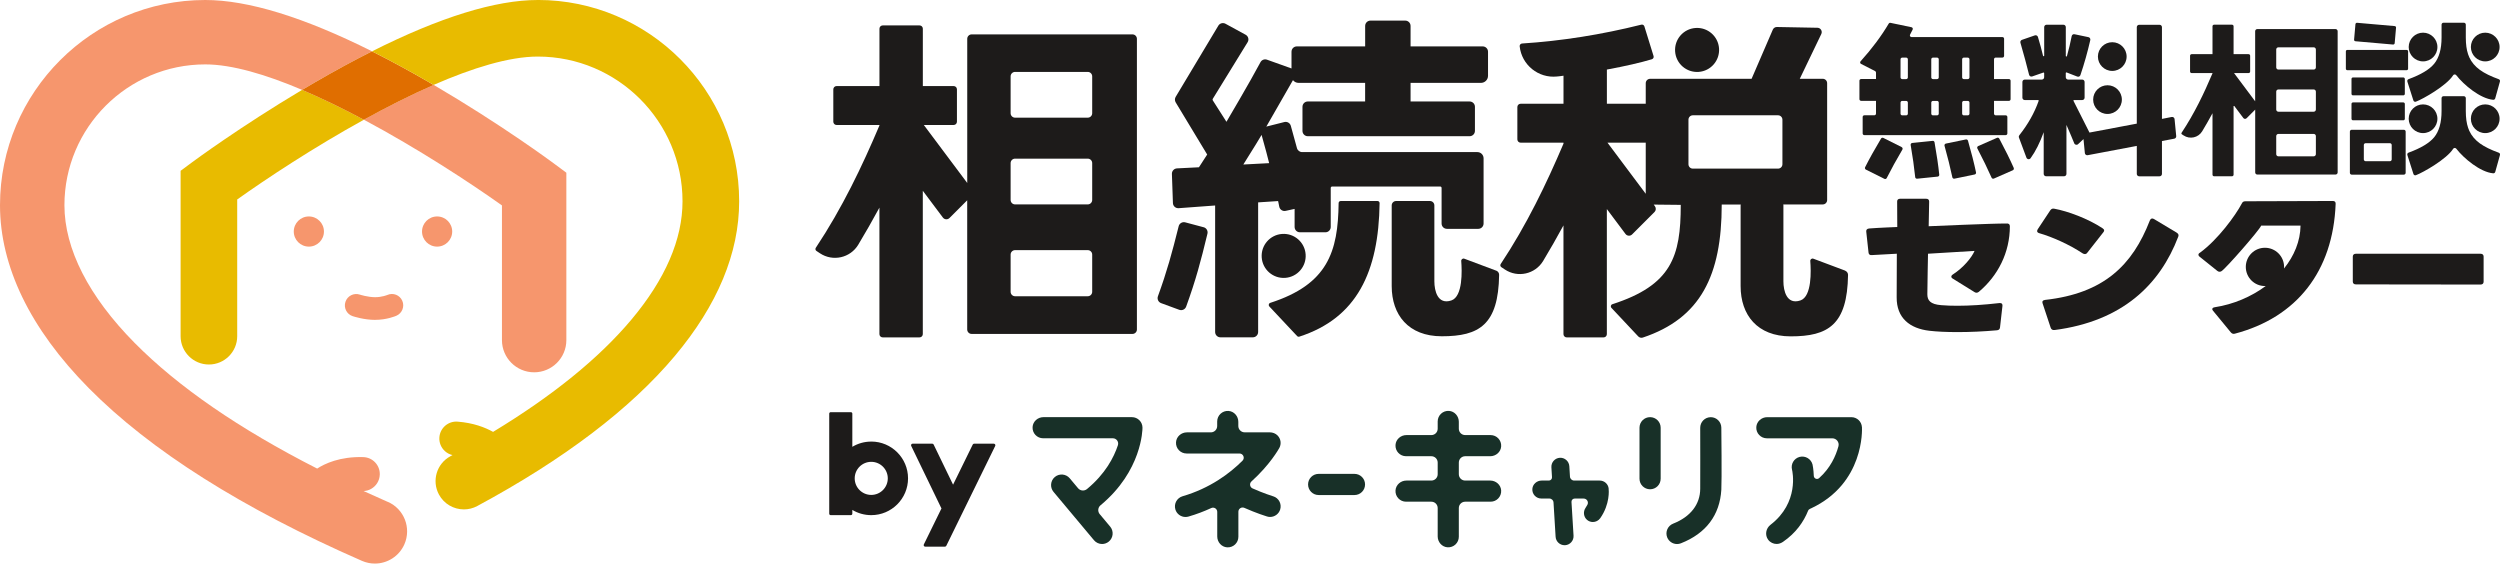 <?xml version="1.0" encoding="UTF-8"?>
<svg xmlns="http://www.w3.org/2000/svg" id="_レイヤー_2" data-name="レイヤー 2" viewBox="0 0 788.87 177.85">
  <defs>
    <style>
      .cls-1 {
        fill: #e06e00;
      }

      .cls-2 {
        fill: #1d1b1a;
      }

      .cls-3 {
        fill: #f6966d;
      }

      .cls-4 {
        fill: #183028;
      }

      .cls-5 {
        fill: #e8bb00;
      }
    </style>
  </defs>
  <g id="_レイヤー_1-2" data-name="レイヤー 1">
    <g>
      <g>
        <g>
          <path class="cls-2" d="M598.49,93.8l.05-13.74-7.85.43c-.62.09-1.03-.19-1.08-.8l-.72-6.6c-.05-.57.21-.9.87-.99,2.88-.24,8.92-.47,8.92-.47l-.04-8.07c0-.57.36-.85.97-.85h8.16c.67,0,.97.33.97.9l-.15,7.78s20.73-.92,24.54-.86c.67-.09,1.08.24,1.08.85,0,8.35-3.8,15.67-9.8,20.71-.26.19-.46.28-.72.28-.21,0-.41-.05-.62-.19l-6.92-4.29c-.31-.19-.41-.38-.41-.61s.15-.47.46-.66c3.44-2.22,6-5.42,6.87-7.45l-14.69.89s-.21,10.53-.21,12.79c0,1.93.92,3.16,4.36,3.44,1.64.14,3.33.19,5.13.19,3.9,0,8.26-.28,13.23-.85h.21c.51,0,.77.24.77.71v.19l-.77,6.79c-.05.52-.36.85-.97.9-4.21.38-8.51.57-12.41.57-3.49,0-6.57-.14-8.92-.42-6.1-.71-10.36-3.96-10.31-10.57Z"></path>
          <g>
            <path class="cls-2" d="M657.91,80.19c.27-.03.53-.16.72-.43l5.07-6.46c.19-.22.28-.43.26-.63-.03-.25-.21-.43-.51-.65-4.63-3.05-10.93-5.37-15.21-6.16-.61-.13-.97.06-1.3.54l-3.93,5.93c-.13.27-.22.47-.2.62.03.3.27.52.67.63,4.05,1.16,9.48,3.57,13.7,6.37.29.17.52.24.73.22Z"></path>
            <path class="cls-2" d="M686.87,73.42l-7.14-4.28c-.22-.1-.38-.2-.6-.2-.32,0-.59.25-.76.65-5.47,14.09-14.51,22.99-33.02,25.04-.76.1-1.03.5-.81,1.1l2.54,7.66c.16.55.65.85,1.25.75,21.38-2.79,33.23-14.29,39.02-29.47.22-.55,0-.95-.49-1.24Z"></path>
          </g>
          <path class="cls-2" d="M742.42,88.85v-7.88c0-.57.36-.9.97-.9h39.34c.62,0,.97.33.97.9v7.92c0,.57-.36.9-.97.9l-39.34-.05c-.62,0-.97-.33-.97-.9Z"></path>
          <path class="cls-2" d="M736.07,63.42l-27.54.09c-.62,0-.92.24-1.13.71-1.99,3.76-7.51,11.36-13.18,15.5-.36.19-.51.42-.51.66,0,.19.1.42.36.61l5.59,4.48c.21.19.46.28.72.28.21,0,.41-.05.62-.19,1.33-.8,11.85-12.81,12.52-14.37h12.41c-.06,4.9-2.01,9.56-5.22,13.55.01-.17.03-.34.03-.52,0-3.33-2.7-6.04-6.04-6.04s-6.04,2.7-6.04,6.04,2.7,6.04,6.04,6.04c.08,0,.16,0,.25-.01-4.56,3.38-10.17,5.79-16.1,6.7-.51.09-.77.28-.77.61,0,.14.1.33.26.52l5.59,6.79c.36.42.77.57,1.28.42,19.53-5.15,30.98-19.68,31.8-40.94.05-.61-.26-.94-.92-.94Z"></path>
        </g>
        <g>
          <path class="cls-4" d="M347.02,162.25c-.71-.85-.6-2.12.26-2.82,13.07-10.83,13.23-23.88,13.23-24.46,0-1.84-1.49-3.34-3.34-3.34h-27.9c-1.78,0-3.33,1.34-3.44,3.11-.13,1.94,1.41,3.56,3.33,3.56h22.01c1.14,0,1.94,1.12,1.58,2.2-1.26,3.81-3.96,9.03-9.75,13.82-.85.7-2.11.59-2.82-.26l-2.62-3.13c-1.18-1.41-3.29-1.6-4.7-.42-1.41,1.18-1.6,3.29-.42,4.7l12.76,15.25c.66.79,1.61,1.2,2.56,1.2.76,0,1.51-.26,2.14-.78,1.41-1.18,1.6-3.29.42-4.7l-3.29-3.93Z"></path>
          <path class="cls-4" d="M401.73,156.6s-3.02-.93-6.48-2.48c-.88-.39-1.07-1.56-.35-2.21,5.85-5.28,8.59-10.2,8.79-10.56.69-1.26.5-2.85-.55-3.93-.64-.66-1.56-1-2.48-1h-7.91c-1.11,0-2-.9-2-2v-1.31c0-1.78-1.34-3.33-3.11-3.44-1.94-.13-3.56,1.41-3.56,3.33v1.43c0,1.11-.9,2-2,2h-7.55c-1.78,0-3.33,1.34-3.44,3.11-.13,1.94,1.41,3.56,3.33,3.56h16.7c1.19,0,1.79,1.44.94,2.28-4.02,4.01-10.23,8.68-18.91,11.21-1.77.52-2.78,2.37-2.27,4.14.42,1.46,1.76,2.4,3.2,2.4.31,0,.62-.04.94-.13,2.59-.75,4.98-1.67,7.19-2.69.88-.41,1.89.24,1.89,1.21v7.75c0,1.78,1.34,3.33,3.11,3.44,1.94.13,3.56-1.41,3.56-3.33v-7.91c0-.97,1-1.61,1.88-1.22,3.78,1.68,6.94,2.66,7.15,2.72.32.1.65.15.97.15,1.43,0,2.75-.93,3.19-2.36.54-1.76-.45-3.63-2.21-4.16Z"></path>
          <path class="cls-4" d="M427.4,156.21h-11.3c-1.84,0-3.34-1.49-3.34-3.34s1.49-3.34,3.34-3.34h11.3c1.84,0,3.34,1.49,3.34,3.34s-1.49,3.34-3.34,3.34Z"></path>
          <path class="cls-4" d="M470.24,151.64h-7.91c-1.11,0-2-.9-2-2v-3.68c0-1.11.9-2,2-2h7.92c1.78,0,3.33-1.34,3.44-3.11.13-1.94-1.41-3.56-3.33-3.56h-8.03c-1.11,0-2-.9-2-2v-2.19c0-1.78-1.34-3.33-3.11-3.44-1.94-.13-3.56,1.41-3.56,3.33v2.3c0,1.11-.9,2-2,2h-7.87c-1.78,0-3.33,1.34-3.44,3.11-.13,1.94,1.41,3.56,3.33,3.56h7.98c1.11,0,2,.9,2,2v3.68c0,1.11-.9,2-2,2h-7.87c-1.78,0-3.33,1.34-3.44,3.11-.13,1.94,1.41,3.56,3.33,3.56h7.98c1.11,0,2,.9,2,2v8.95c0,1.78,1.34,3.33,3.11,3.44,1.94.13,3.56-1.41,3.56-3.33v-9.06c0-1.11.9-2,2-2h8.03c1.92,0,3.45-1.62,3.33-3.56-.11-1.77-1.67-3.11-3.44-3.11Z"></path>
          <path class="cls-4" d="M507.61,154.14c-.17-1.43-1.38-2.5-2.82-2.5h-8.06c-.71,0-1.29-.55-1.33-1.25l-.2-3.28c-.1-1.56-1.45-2.75-3-2.66-1.56.1-2.75,1.44-2.66,3l.19,3.13c.04.58-.42,1.06-1,1.06h-2.27c-1.51,0-2.83,1.14-2.93,2.65-.11,1.65,1.2,3.02,2.83,3.02h2.52c.71,0,1.29.55,1.33,1.25l.66,10.82c.09,1.5,1.34,2.66,2.83,2.66.06,0,.12,0,.17,0,1.56-.1,2.75-1.44,2.66-3l-.65-10.66c-.04-.58.42-1.06,1-1.06h2.85c1.01,0,1.65,1.08,1.17,1.97-.16.31-.35.62-.57.94-.83,1.2-.65,2.89.48,3.83.54.45,1.18.66,1.82.66.89,0,1.77-.42,2.33-1.21,3.12-4.46,2.7-8.88,2.64-9.37Z"></path>
          <path class="cls-4" d="M520.68,131.63c-1.84,0-3.34,1.49-3.34,3.34v16.08c0,1.84,1.49,3.34,3.34,3.34s3.34-1.49,3.34-3.34v-16.08c0-1.84-1.49-3.34-3.34-3.34Z"></path>
          <path class="cls-4" d="M543.16,134.94c-.02-1.83-1.51-3.3-3.33-3.3-.01,0-.02,0-.03,0-1.84.02-3.32,1.53-3.3,3.37.04,4.54,0,16.82,0,19.19,0,4.89-3.03,8.87-8.54,11.03-1.71.67-2.56,2.61-1.89,4.32.52,1.31,1.77,2.12,3.11,2.12.41,0,.82-.07,1.22-.23,8-3.14,12.28-8.97,12.76-16.88.18-3.05.01-18.93,0-19.61Z"></path>
          <path class="cls-4" d="M587.53,134.79c-.1-1.77-1.56-3.15-3.33-3.15h-26.56c-1.78,0-3.33,1.34-3.44,3.11-.13,1.94,1.41,3.56,3.33,3.56h20.65c1.31,0,2.28,1.24,1.94,2.51-.83,3.07-2.55,6.87-6.1,10.05-.63.57-1.64.15-1.68-.71-.08-2.05-.35-3.41-.4-3.59-.47-1.78-2.29-2.85-4.08-2.39-1.78.47-2.85,2.28-2.38,4.07.12.46,2.34,10.34-6.81,17.36-1.46,1.12-1.83,3.24-.72,4.71.65.87,1.66,1.33,2.67,1.33.69,0,1.37-.24,1.98-.65,4.1-2.8,6.53-6.33,7.94-9.83.12-.31.38-.53.69-.65.08-.03.16-.06.24-.1,16.84-7.88,16.11-24.91,16.07-25.64Z"></path>
        </g>
        <g>
          <path class="cls-2" d="M313.6,140h-6.21c-.19,0-.36.11-.44.27l-6.21,12.67-6.13-12.66c-.08-.17-.25-.28-.44-.28h-6.2c-.36,0-.6.38-.44.71l9.47,19.58s.05.09.09.12l-5.58,11.39c-.16.32.08.7.44.7h6.21c.19,0,.36-.11.44-.27l15.44-31.52c.16-.32-.08-.7-.44-.7Z"></path>
          <path class="cls-2" d="M274.92,139.34c-2.18,0-4.22.6-5.97,1.65v-10.47c0-.26-.21-.46-.46-.46h-6.37c-.26,0-.46.21-.46.46v31.57c0,.26.21.46.46.46h6.37c.26,0,.46-.21.46-.46v-1.19c1.74,1.05,3.79,1.65,5.97,1.65,6.41,0,11.61-5.2,11.61-11.61s-5.2-11.61-11.61-11.61ZM274.92,156.17c-2.88,0-5.22-2.34-5.22-5.22s2.34-5.22,5.22-5.22,5.22,2.34,5.22,5.22-2.34,5.22-5.22,5.22Z"></path>
        </g>
        <g>
          <g>
            <path class="cls-2" d="M472.14,85.41l-10.08-3.78c-.49-.18-1.01.2-.97.73.24,3.04.55,11.22-3.13,12.45-4.29,1.43-5.35-3.02-5.35-6.04v-23.95c0-.77-.62-1.39-1.39-1.39h-10.68c-.77,0-1.39.62-1.39,1.39v25.45c0,9.05,5.24,15.84,15.8,15.84,11.83,0,17.86-3.62,18.1-19.39,0-.58-.36-1.11-.9-1.32Z"></path>
            <path class="cls-2" d="M403.68,65.27c.2.9,1.1,1.47,2,1.27l2.83-.62v5.7c0,.93.75,1.68,1.68,1.68h8.04c.93,0,1.68-.75,1.68-1.68v-12.31c0-.25.2-.46.46-.46h34.07c.25,0,.45.2.45.45v11.23c0,.93.75,1.68,1.68,1.68h9.89c.93,0,1.68-.75,1.68-1.68v-20.57c0-1.09-.88-1.97-1.97-1.97h-55.29c-.76,0-1.43-.51-1.63-1.25-.59-2.22-1.24-4.57-1.94-7.05-.25-.88-1.15-1.4-2.04-1.18l-5.69,1.44,8.41-14.66c.41.52,1.04.86,1.75.86h21.02v5.87h-18.09c-.93,0-1.68.75-1.68,1.68v7.6c0,.93.75,1.68,1.68,1.68h51.06c.93,0,1.68-.75,1.68-1.68v-7.6c0-.93-.75-1.68-1.68-1.68h-18.63v-5.87h22.21c1.23,0,2.23-1,2.23-2.23v-7.6c0-.93-.75-1.68-1.68-1.68h-22.76v-6.46c0-.93-.75-1.68-1.68-1.68h-10.97c-.93,0-1.68.75-1.68,1.68v6.46h-21.56c-.93,0-1.68.75-1.68,1.68v5.28l-7.74-2.77c-.79-.28-1.66.06-2.05.79-3.18,6.01-10.74,18.81-10.74,18.81l-4.31-6.76c-.1-.15-.1-.34,0-.49l10.99-17.86c.51-.82.22-1.9-.63-2.36l-6.36-3.47c-.79-.43-1.79-.16-2.25.61l-13.46,22.46c-.32.53-.32,1.2,0,1.74l9.94,16.46s-.72,1.11-1.3,2.01c-.58.91-1.02,1.58-1.3,2.01l-6.93.35c-.92.05-1.63.82-1.6,1.74l.32,9.2c.03.96.85,1.69,1.81,1.62l11.51-.85v39.92c0,.93.75,1.68,1.68,1.68h10.21c.93,0,1.68-.75,1.68-1.68v-40.9l6.3-.43c.07.43.2,1.05.38,1.85ZM392.33,51.91c3.4-5.43,5.32-8.54,5.76-9.34,1.16,4.13,1.96,7.1,2.39,8.91l-8.15.43Z"></path>
            <path class="cls-2" d="M379.81,71.71l-5.81-1.55c-.91-.24-1.84.31-2.07,1.22-2.12,8.48-3.65,14.13-6.55,22.11-.32.87.13,1.84,1,2.16l5.74,2.11c.88.32,1.85-.13,2.17-1.01,3.03-8.34,4.61-14.26,6.72-23.02.21-.89-.32-1.79-1.2-2.03Z"></path>
            <path class="cls-2" d="M434.68,63.43h-11.63c-.36,0-.65.29-.65.65-.18,15.43-3.46,25.65-21.58,31.49-.48.16-.63.76-.29,1.13l8.78,9.35c.17.18.44.25.68.18,18.14-5.86,25.05-20.4,25.34-42.14,0-.36-.29-.66-.65-.66Z"></path>
            <path class="cls-2" d="M405.55,87.68c3.83-.27,6.71-3.59,6.44-7.42-.27-3.83-3.59-6.71-7.42-6.44-3.83.27-6.71,3.59-6.44,7.42.27,3.83,3.59,6.71,7.42,6.44Z"></path>
          </g>
          <g>
            <path class="cls-2" d="M582.28,85.41l-10.08-3.78c-.49-.18-1.01.2-.97.73.24,3.04.55,11.22-3.13,12.45-4.29,1.43-5.35-3.02-5.35-6.04v-23.95c0-.11-.01-.21-.04-.31h12.45c.77,0,1.39-.62,1.39-1.39V26.25c0-.77-.62-1.39-1.39-1.39h-7.24l6.79-14.13c.43-.9-.21-1.95-1.21-1.97l-12.8-.24c-.56-.01-1.07.32-1.29.83l-6.7,15.52h-32.01c-.77,0-1.39.62-1.39,1.39v6.48h-12.26v-10.79c5.85-1.08,10.58-2.17,14.19-3.25.43-.13.67-.58.54-1.01l-2.9-9.37c-.13-.41-.55-.64-.96-.54-12.58,3.15-25.13,5.14-37.64,5.95-.46.03-.79.43-.75.88h0c.63,5.88,5.9,10.14,11.78,9.53.17-.02.33-.03.5-.05l.47-.05,1.08-.15v8.85h-13.53c-.57,0-1.03.46-1.03,1.03v10.22c0,.57.46,1.03,1.03,1.03h13.53v.31c-5.41,12.7-11.6,25.61-19.82,37.99-.21.32-.13.75.19.97l1.12.75c4.07,2.71,9.57,1.48,12.09-2.7,2.18-3.62,4.32-7.36,6.41-11.21v34.31c0,.57.46,1.03,1.03,1.03h11.63c.57,0,1.03-.46,1.03-1.03v-39.47l5.88,7.85c.51.68,1.5.75,2.09.15l7.07-7.07c.49-.49.54-1.26.13-1.82l-.39-.52,8.54.09c0,16.3-2.91,25.32-21.59,31.35-.48.16-.64.77-.29,1.14l8.46,9.01c.37.39.94.54,1.45.37,18.21-6.07,24.9-19.58,24.9-41.98h6c-.02.1-.04.2-.04.31v25.45c0,9.05,5.24,15.84,15.8,15.84,11.83,0,17.86-3.62,18.1-19.39,0-.58-.36-1.11-.9-1.32ZM507.23,45.01h12.08v16.14l-12.08-16.14ZM534.18,53.21c-.77,0-1.39-.62-1.39-1.39v-14.05c0-.77.62-1.39,1.39-1.39h26.87c.77,0,1.39.62,1.39,1.39v14.05c0,.77-.62,1.39-1.39,1.39h-26.87Z"></path>
            <path class="cls-2" d="M536,22.69c3.83-.27,6.71-3.59,6.44-7.42-.27-3.83-3.59-6.71-7.42-6.44-3.83.27-6.71,3.59-6.44,7.42.27,3.83,3.59,6.71,7.42,6.44Z"></path>
          </g>
          <path class="cls-2" d="M357.36,10.85h-50.75c-.77,0-1.4.63-1.4,1.4v45.49l-13.7-18.3h9.42c.57,0,1.03-.46,1.03-1.03v-10.22c0-.57-.46-1.03-1.03-1.03h-9.73V9.05c0-.57-.46-1.03-1.03-1.03h-11.63c-.57,0-1.03.46-1.03,1.03v18.11h-13.53c-.57,0-1.03.46-1.03,1.03v10.22c0,.57.46,1.03,1.03,1.03h13.53v.14c-5.47,12.9-11.73,26.04-20.09,38.62-.21.32-.13.75.19.97l1.12.75c4.07,2.71,9.57,1.48,12.09-2.7,2.27-3.77,4.5-7.68,6.68-11.7v39.91c0,.57.46,1.03,1.03,1.03h11.63c.57,0,1.03-.46,1.03-1.03v-45.23l6.33,8.44c.51.68,1.5.75,2.09.15l5.59-5.59v40.77c0,.77.63,1.4,1.4,1.4h50.75c.77,0,1.4-.63,1.4-1.4V12.25c0-.77-.63-1.4-1.4-1.4ZM344.64,92.07c0,.78-.63,1.41-1.41,1.41h-22.93c-.77,0-1.4-.63-1.4-1.4v-11.75c0-.77.63-1.4,1.4-1.4h22.94c.77,0,1.4.63,1.4,1.4v11.74ZM344.64,63.1c0,.77-.63,1.4-1.4,1.4h-22.94c-.77,0-1.4-.63-1.4-1.4v-11.64c0-.77.63-1.4,1.4-1.4h22.94c.77,0,1.4.63,1.4,1.4v11.64ZM344.64,35.73c0,.77-.63,1.4-1.4,1.4h-22.94c-.77,0-1.4-.63-1.4-1.4v-11.64c0-.77.63-1.4,1.4-1.4h22.94c.77,0,1.4.63,1.4,1.4v11.64Z"></path>
        </g>
        <g>
          <g>
            <path class="cls-2" d="M759.87,21.69v-5.48c0-.26-.21-.46-.46-.46h-18.72c-.26,0-.46.21-.46.46v5.48c0,.26.21.46.46.46h18.72c.26,0,.46-.21.46-.46Z"></path>
            <rect class="cls-2" x="746.52" y="4.2" width="5.85" height="12.86" rx=".46" ry=".46" transform="translate(673.54 756.29) rotate(-85)"></rect>
            <path class="cls-2" d="M742.48,24.44h15.89c.26,0,.47.21.47.47v4.71c0,.26-.21.47-.47.47h-15.89c-.26,0-.47-.21-.47-.47v-4.71c0-.26.21-.47.47-.47Z"></path>
            <rect class="cls-2" x="742.01" y="32.32" width="16.83" height="5.64" rx=".46" ry=".46"></rect>
            <path class="cls-2" d="M758.53,40.95h-16.46c-.31,0-.57.26-.57.57v13.02c0,.31.26.57.57.57h16.46c.31,0,.57-.26.57-.57v-13.02c0-.31-.26-.57-.57-.57ZM754.7,50.3c0,.31-.26.57-.57.57h-7.66c-.31,0-.57-.26-.57-.57v-4.55c0-.31.26-.57.57-.57h7.66c.31,0,.57.26.57.57v4.55Z"></path>
            <path class="cls-2" d="M759.63,25.72l1.91,5.98c.1.33.46.51.78.39,2.31-.86,9.74-5.11,11.76-8.33.22-.36.74-.36.99-.03,2.33,3.02,7.56,7.4,11.64,7.76.29.03.57-.16.65-.44l1.49-5.33c.09-.31-.08-.63-.38-.73-2.51-.9-4.49-1.88-5.93-2.92-1.53-1.11-2.66-2.44-3.37-4,0-.02-.01-.03-.02-.05l-.35-.9c-.48-1.4-.72-3.16-.72-5.28v-4.06c0-.33-.27-.61-.61-.61h-6.43c-.33,0-.61.27-.61.61v4.06c0,3.63-.78,6.39-2.33,8.28-1.49,1.81-4.18,3.43-8.09,4.86-.31.11-.47.44-.37.75Z"></path>
            <path class="cls-2" d="M788.47,48.18c-2.51-.9-4.49-1.88-5.93-2.92-1.53-1.11-2.66-2.44-3.37-4,0-.02-.01-.03-.02-.05l-.35-.9c-.48-1.4-.72-3.16-.72-5.28v-4.06c0-.33-.27-.61-.61-.61h-6.43c-.33,0-.61.27-.61.61v4.06c0,3.63-.78,6.39-2.33,8.28-1.49,1.81-4.18,3.43-8.09,4.86-.31.11-.47.44-.37.75l1.91,5.98c.1.33.46.51.78.39,2.31-.86,9.74-5.11,11.76-8.33.22-.36.74-.36.99-.03,2.33,3.02,7.56,7.4,11.64,7.76.29.03.57-.16.65-.44l1.49-5.33c.09-.31-.08-.63-.38-.73Z"></path>
            <circle class="cls-2" cx="764.59" cy="14.84" r="4.53"></circle>
            <circle class="cls-2" cx="784.21" cy="14.84" r="4.53"></circle>
            <circle class="cls-2" cx="764.59" cy="37.47" r="4.53"></circle>
            <circle class="cls-2" cx="784.21" cy="37.47" r="4.53"></circle>
          </g>
          <g>
            <path class="cls-2" d="M686.7,42.94l-.52-5.36c-.04-.44-.46-.75-.9-.67l-3.08.61V8.57c0-.42-.34-.75-.75-.75h-6.44c-.42,0-.75.34-.75.75v30.44l-14.93,2.82c-1.5-3.04-3.18-6.37-5.04-9.99-.06-.12.02-.27.16-.27h2.59c.42,0,.75-.34.75-.75v-4.96c0-.42-.34-.75-.75-.75h-4.44c-.42,0-.75-.34-.75-.75v-1.34c0-.13.13-.22.25-.17l3.38,1.31c.4.16.85-.05.99-.46,1.21-3.57,2.25-7.26,3.12-11.07.09-.41-.17-.82-.58-.91l-4.4-.92c-.41-.09-.81.18-.89.59-.39,2.02-.89,4.13-1.5,6.31-.06.2-.36.16-.36-.05v-9.1c0-.42-.34-.75-.75-.75h-5.32c-.42,0-.75.34-.75.75v9.01c0,.22-.31.25-.36.04-.48-1.99-1.02-3.98-1.62-5.95-.12-.41-.57-.63-.97-.49l-4.07,1.41c-.38.13-.59.54-.48.92,1.08,3.73,1.99,7.09,2.73,10.1.11.43.56.68.98.53l3.54-1.23c.12-.04.24.05.24.17v1.3c0,.42-.34.75-.75.75h-5.37c-.42,0-.75.34-.75.75v4.96c0,.42.34.75.75.75h4.22c.13,0,.22.13.17.24-1.33,3.79-3.37,7.41-6.11,10.86-.16.21-.21.48-.12.73l2.36,6.34c.21.56.96.67,1.31.19,1.56-2.15,2.94-4.89,4.14-8.21v13.15c0,.42.34.75.75.75h5.68c.42,0,.75-.34.75-.75v-15.46c.34.75.83,1.88,1.46,3.39.4.95.73,1.75,1,2.42.2.49.83.63,1.21.27l1.71-1.6.43,4.41c.04.44.45.75.89.67l15.5-2.93v8.84c0,.42.34.75.75.75h6.44c.42,0,.75-.34.75-.75v-10.38l3.89-.74c.38-.07.65-.43.61-.81Z"></path>
            <circle class="cls-2" cx="666.52" cy="17.85" r="4.53"></circle>
            <circle class="cls-2" cx="665.02" cy="31.43" r="4.53"></circle>
          </g>
          <g>
            <path class="cls-2" d="M633.42,42.12v-5.2c0-.29-.24-.53-.53-.53h-3.15c-.29,0-.53-.24-.53-.53v-4.03h4.7c.29,0,.53-.24.53-.53v-5.82c0-.29-.24-.53-.53-.53h-4.7v-6.25c0-.29.24-.53.53-.53h2.12c.29,0,.53-.24.53-.53v-5.41c0-.29-.23-.53-.52-.53h-28.69c-.4,0-.65-.42-.46-.78.26-.48.53-1.01.81-1.58.15-.31-.03-.68-.37-.75l-6.62-1.38c-.22-.05-.44.05-.56.25-2.36,3.99-5.33,7.95-8.88,11.89-.23.26-.16.67.15.82l4.43,2.26c.18.09.29.27.29.47v2.04h-4.7c-.29,0-.53.24-.53.53v5.82c0,.29.24.53.53.53h4.7v4.03c0,.29-.24.53-.53.53h-3.15c-.29,0-.53.24-.53.53v5.2c0,.29.24.53.53.53h44.6c.29,0,.53-.24.53-.53ZM602.02,35.87c0,.29-.24.53-.53.53h-1.25c-.29,0-.53-.24-.53-.53v-3.5c0-.29.24-.53.53-.53h1.25c.29,0,.53.24.53.53v3.5ZM602.02,24.43c0,.29-.24.53-.53.53h-1.25c-.29,0-.53-.24-.53-.53v-5.72c0-.29.24-.53.53-.53h1.25c.29,0,.53.24.53.53v5.72ZM611.77,35.87c0,.29-.24.53-.53.53h-1.3c-.29,0-.53-.24-.53-.53v-3.5c0-.29.24-.53.53-.53h1.3c.29,0,.53.24.53.53v3.5ZM611.77,24.43c0,.29-.24.53-.53.53h-1.3c-.29,0-.53-.24-.53-.53v-5.72c0-.29.24-.53.53-.53h1.3c.29,0,.53.24.53.53v5.72ZM621.46,35.87c0,.29-.24.53-.53.53h-1.25c-.29,0-.53-.24-.53-.53v-3.5c0-.29.24-.53.53-.53h1.25c.29,0,.53.24.53.53v3.5ZM621.46,24.43c0,.29-.24.53-.53.53h-1.25c-.29,0-.53-.24-.53-.53v-5.72c0-.29.24-.53.53-.53h1.25c.29,0,.53.24.53.53v5.72Z"></path>
            <path class="cls-2" d="M609.83,44.45l-6.43.66c-.32.03-.55.33-.49.65.63,3.66,1.11,7.04,1.43,10.14.03.31.3.52.61.49l6.48-.66c.31-.03.53-.3.5-.61-.3-2.9-.8-6.31-1.49-10.22-.05-.29-.32-.49-.61-.46Z"></path>
            <path class="cls-2" d="M600.06,46.41l-5.78-2.89c-.26-.13-.58-.04-.73.22-2.03,3.41-3.71,6.42-5.02,9.03-.14.28-.02.61.25.75l5.83,2.91c.27.14.61.03.74-.24,1.41-2.79,3.05-5.78,4.94-8.98.16-.28.06-.64-.23-.78Z"></path>
            <path class="cls-2" d="M620.99,44.4c-.08-.28-.37-.46-.65-.4l-6.33,1.31c-.32.07-.51.39-.42.7,1,3.57,1.82,6.89,2.47,9.94.06.3.36.49.66.43l6.38-1.32c.3-.06.5-.36.43-.66-.6-2.86-1.44-6.19-2.54-10.01Z"></path>
            <path class="cls-2" d="M635.44,53c-1.18-2.67-2.7-5.76-4.57-9.26-.14-.26-.45-.37-.72-.25l-5.92,2.6c-.3.13-.42.49-.27.77,1.72,3.29,3.22,6.36,4.48,9.21.12.28.45.4.73.28l5.97-2.62c.28-.12.41-.45.29-.73Z"></path>
          </g>
          <path class="cls-2" d="M736.95,9.17h-24.66c-.38,0-.68.31-.68.68v22.11l-6.66-8.9h4.58c.28,0,.5-.22.5-.5v-4.97c0-.28-.22-.5-.5-.5h-4.73v-8.8c0-.28-.22-.5-.5-.5h-5.65c-.28,0-.5.22-.5.5v8.8h-6.58c-.28,0-.5.22-.5.5v4.97c0,.28.22.5.5.5h6.58v.07c-2.66,6.27-5.7,12.66-9.76,18.77-.1.16-.06.37.09.47l.54.36c1.98,1.32,4.65.72,5.88-1.31,1.1-1.83,2.19-3.73,3.25-5.69v19.39c0,.28.22.5.5.5h5.65c.28,0,.5-.22.5-.5v-21.98l3.08,4.1c.25.33.73.36,1.02.07l2.72-2.72v19.81c0,.38.31.68.68.68h24.66c.38,0,.68-.31.68-.68V9.85c0-.38-.31-.68-.68-.68ZM730.77,48.64c0,.38-.31.69-.69.69h-11.14c-.38,0-.68-.31-.68-.68v-5.71c0-.38.31-.68.68-.68h11.15c.38,0,.68.31.68.68v5.71ZM730.77,34.57c0,.38-.31.68-.68.68h-11.15c-.38,0-.68-.31-.68-.68v-5.66c0-.38.31-.68.68-.68h11.15c.38,0,.68.31.68.68v5.66ZM730.77,21.27c0,.38-.31.68-.68.68h-11.15c-.38,0-.68-.31-.68-.68v-5.66c0-.38.31-.68.68-.68h11.15c.38,0,.68.31.68.68v5.66Z"></path>
        </g>
      </g>
      <g>
        <path class="cls-3" d="M158.39,64.81v42.51c0,5.61,4.55,10.16,10.16,10.16s10.16-4.55,10.16-10.16v-52.82l-4.11-3.05c-.69-.51-16.79-12.4-37.77-24.66-7.28,3.18-14.76,6.97-22.02,10.98,17.1,9.13,33.47,19.86,43.57,27.04Z"></path>
        <path class="cls-5" d="M60.6,51.22l-3.61,2.68v52.19c0,4.93,4,8.93,8.93,8.93s8.93-4,8.93-8.93v-43.15c9.26-6.6,24.08-16.39,39.97-25.16-6.49-3.46-13.09-6.7-19.49-9.42-19.47,11.6-34.07,22.37-34.72,22.85Z"></path>
        <path class="cls-3" d="M122.36,158.37c-2.59-1.13-5.13-2.28-7.63-3.42.85-.04,1.65-.27,2.36-.67,1.59-.89,2.69-2.56,2.75-4.52.09-2.96-2.23-5.43-5.19-5.52-7.42-.23-12.24,2.1-14.57,3.62-24.6-12.52-43.92-25.82-57.61-39.67-14.48-14.65-22.14-29.67-22.14-43.43,0-24.5,19.93-44.44,44.44-44.44,8.43,0,19.19,3.21,30.56,8.04,1.35-.81,2.73-1.62,4.13-2.43,6.25-3.62,12.22-6.87,17.93-9.74C95.92,5.44,78.27,0,64.76,0,29.05,0,0,29.05,0,64.76c0,9.59,2.37,19.36,7.04,29.02,4.69,9.71,11.75,19.37,20.98,28.7,19.41,19.63,48.41,37.97,86.2,54.5,1.33.58,2.71.85,4.07.85,3.92,0,7.65-2.28,9.32-6.09,2.25-5.14-.09-11.14-5.24-13.39Z"></path>
        <circle class="cls-3" cx="97.46" cy="73.06" r="4.76"></circle>
        <circle class="cls-3" cx="137.93" cy="73.06" r="4.76"></circle>
        <path class="cls-3" d="M118.38,100.94c-3.47,0-6.75-1.06-7.11-1.18-1.88-.62-2.89-2.65-2.26-4.53.62-1.87,2.65-2.89,4.52-2.27.03.01,2.51.82,4.86.82,2.14,0,3.83-.7,3.85-.71,1.81-.79,3.91.03,4.7,1.84.79,1.81-.04,3.93-1.85,4.72-.3.13-3.06,1.3-6.7,1.3Z"></path>
        <path class="cls-1" d="M135.64,26.1c-6.36-3.69-12.45-6.99-18.26-9.9-5.71,2.87-11.68,6.11-17.93,9.74-1.4.81-2.77,1.62-4.13,2.43,6.4,2.72,13,5.95,19.49,9.42,7.26-4.01,14.74-7.8,22.02-10.98-.4-.23-.79-.46-1.19-.69Z"></path>
        <path class="cls-5" d="M169.7,0c-13.38,0-30.93,5.44-52.32,16.2,5.81,2.91,11.9,6.21,18.26,9.9.4.23.8.46,1.19.69,12.2-5.33,23.83-8.94,32.87-8.94,25.19,0,45.67,20.49,45.67,45.67,0,12.03-5.44,24.6-16.16,37.37-10.21,12.15-24.84,24.02-43.62,35.39-2.53-1.42-6.2-2.84-11.17-3.23-2.95-.24-5.53,1.96-5.77,4.91-.14,1.72.56,3.32,1.75,4.4.66.6,1.48,1.03,2.39,1.24-.22.12-.44.24-.66.36-4.34,2.34-5.96,7.75-3.62,12.09,1.61,2.99,4.69,4.69,7.87,4.69,1.43,0,2.88-.34,4.23-1.07,27.35-14.73,48.3-30.65,62.29-47.3,13.5-16.07,20.34-32.51,20.34-48.85,0-35.03-28.5-63.53-63.53-63.53Z"></path>
      </g>
    </g>
  </g>
</svg>
